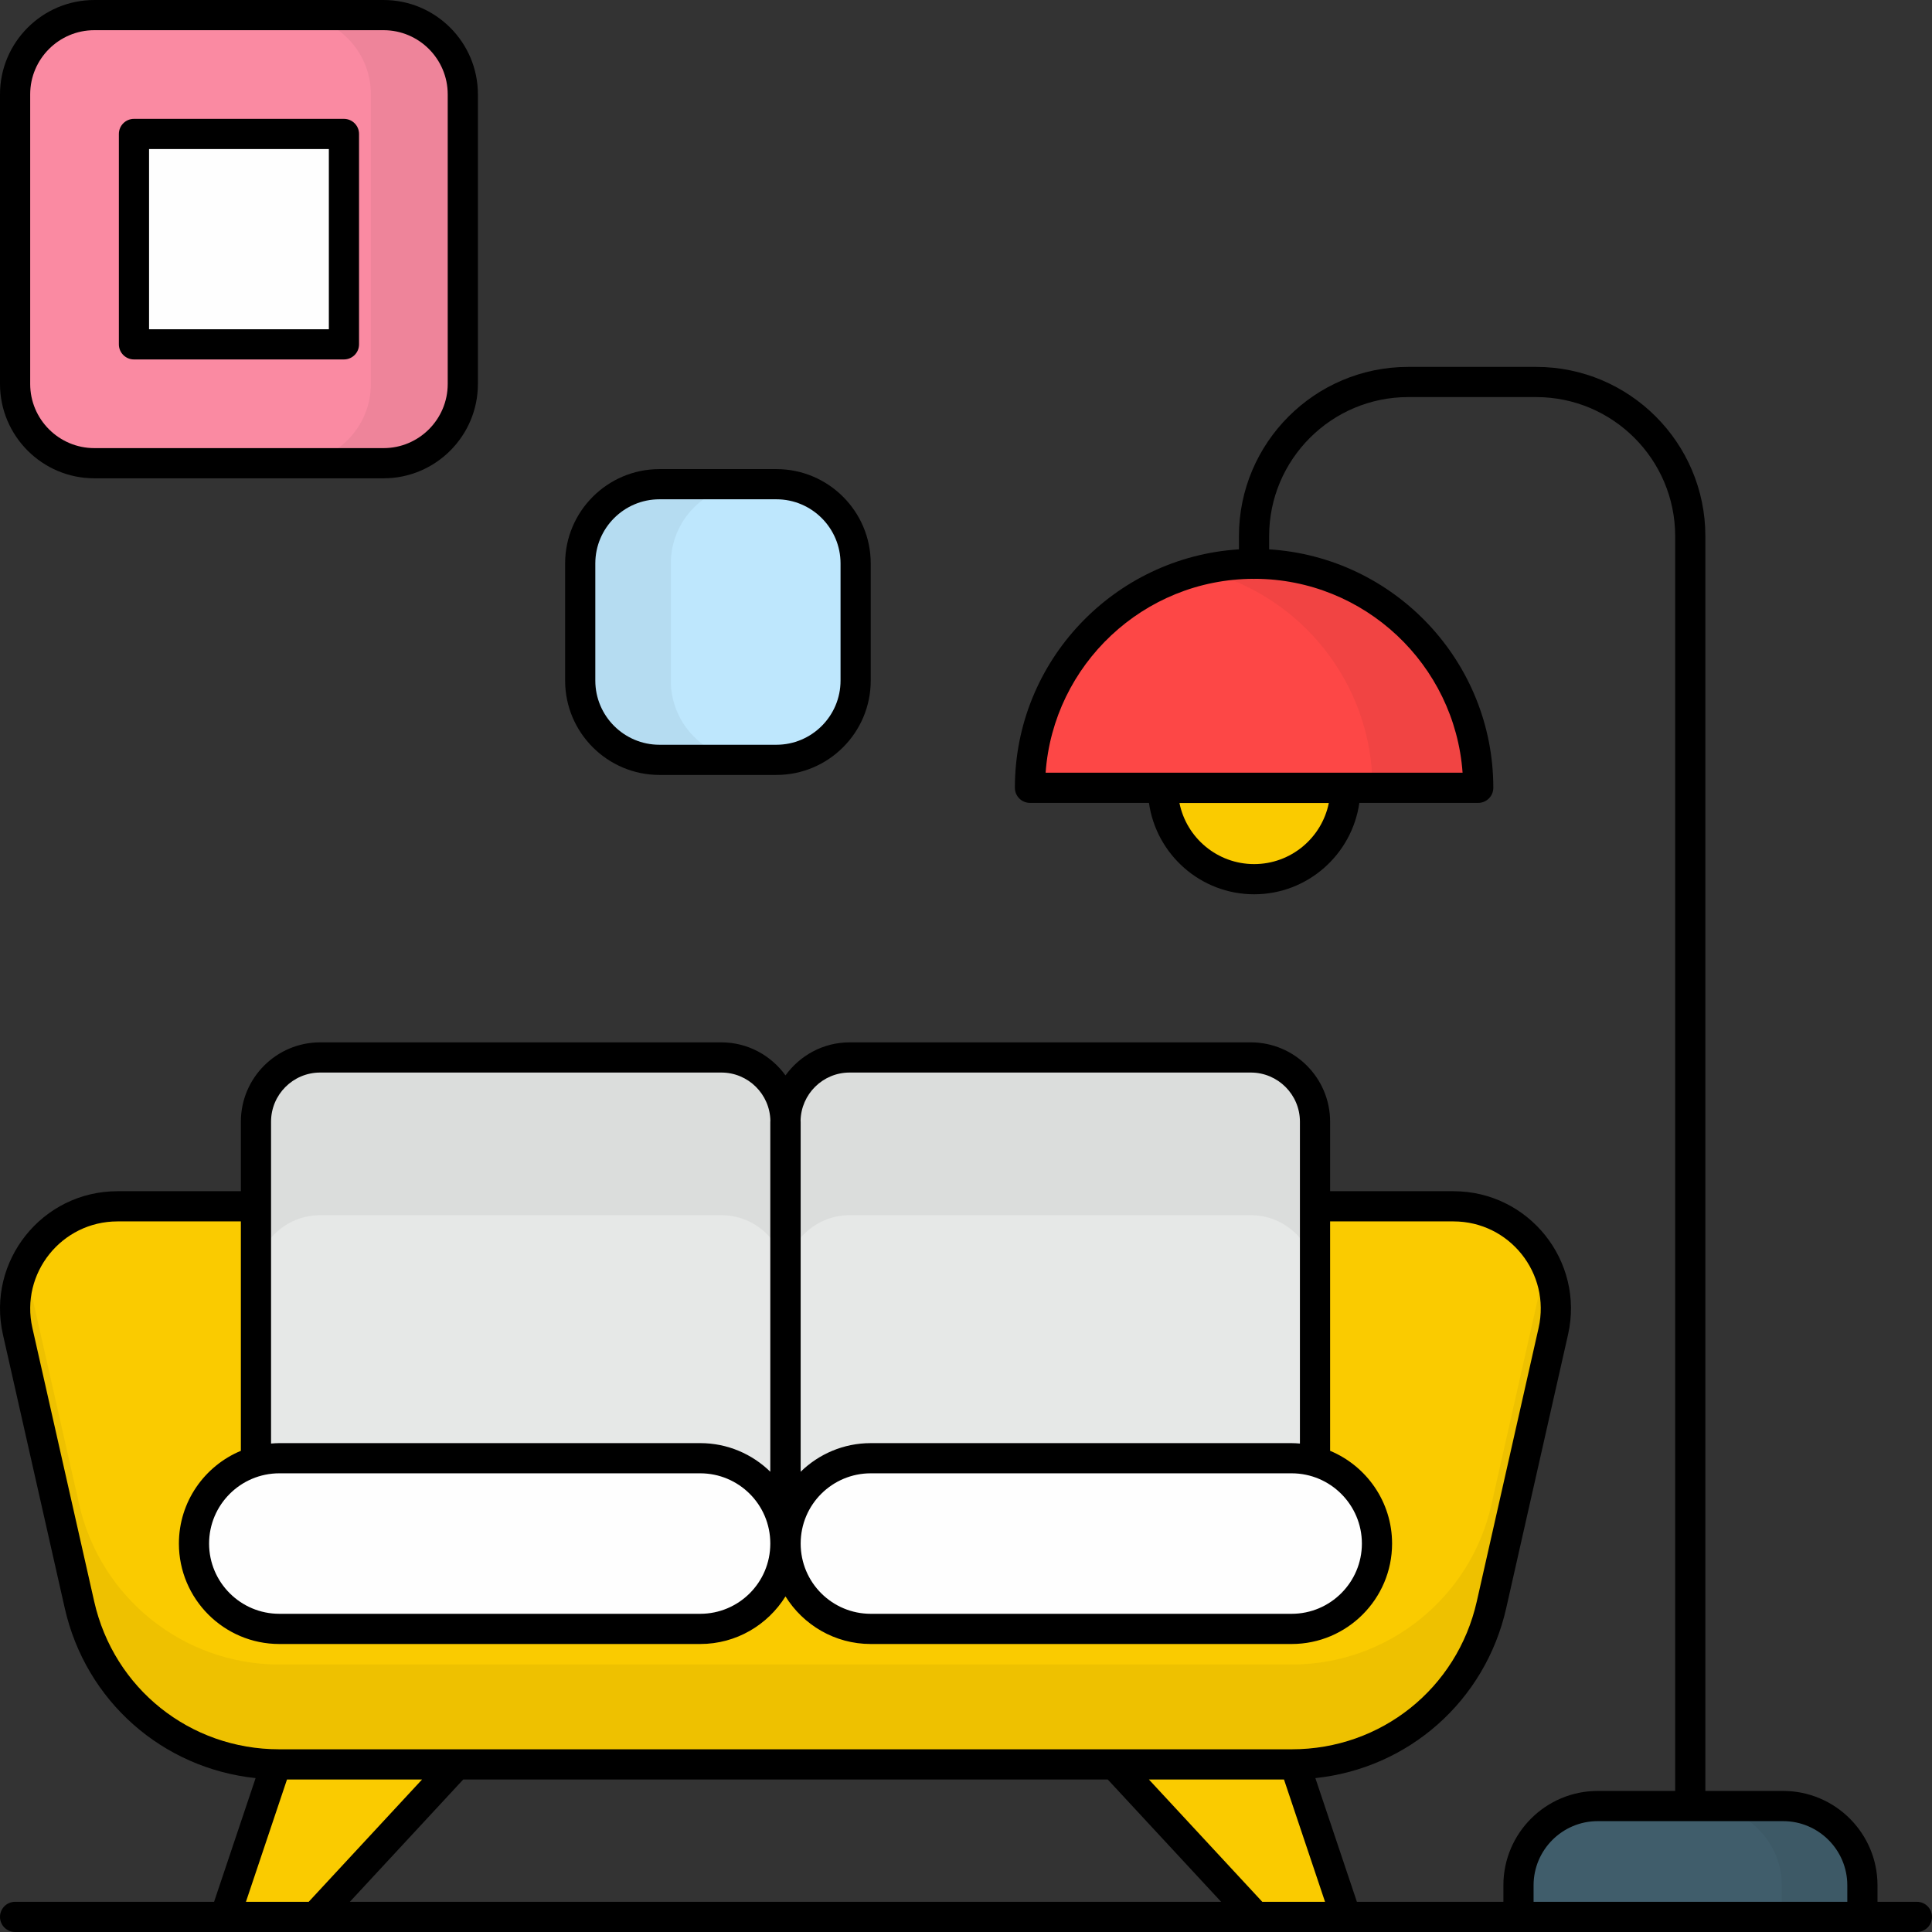 <svg id="Layer_1" enable-background="new 0 0 512 512" height="512" viewBox="0 0 512 512" width="512" xmlns="http://www.w3.org/2000/svg"><rect x="0" y="0" width="512" height="512" fill="#333333" stroke="none"/><g id="_x30_3_Living_Room"><g><g><path d="m411.646 352.792-16.382 72.493c-5.59 24.733-27.564 42.297-52.921 42.297h-268.36c-25.357 0-47.333-17.563-52.921-42.297l-16.382-72.493c-3.834-16.967 9.066-33.108 26.461-33.108h354.045c17.393 0 30.294 16.141 26.46 33.108z" fill="#facb00"/><path d="m411.609 352.81-16.38 72.449c-5.565 24.779-27.509 42.314-52.92 42.314h-268.274c-25.41 0-47.354-17.535-53.025-42.314l-16.38-72.449c-1.365-6.194-.525-12.285 1.995-17.535l14.385 63.525c5.669 24.676 27.615 42.316 53.025 42.316h268.274c25.411 0 47.354-17.64 52.92-42.316l14.385-63.735c2.52 5.249 3.465 11.445 1.995 17.745z" opacity=".05"/><g fill="#e6e8e7"><path d="m208.183 297.249v111.81h-140.35v-111.81c0-9.397 7.617-17.014 17.014-17.014h106.325c9.394 0 17.011 7.617 17.011 17.014z"/><path d="m348.492 297.249v111.81h-140.35v-111.81c0-9.397 7.617-17.014 17.014-17.014h106.325c9.394 0 17.011 7.617 17.011 17.014z"/></g><g fill="#fefefe"><path d="m51.409 409.058c0 12.49 10.125 22.615 22.615 22.615h111.548c12.49 0 22.615-10.125 22.615-22.615 0-12.49-10.125-22.615-22.615-22.615h-111.548c-12.49 0-22.615 10.125-22.615 22.615z"/><path d="m208.139 409.058c0 12.49 10.125 22.615 22.615 22.615h111.548c12.49 0 22.615-10.125 22.615-22.615 0-12.49-10.125-22.615-22.615-22.615h-111.549c-12.489 0-22.614 10.125-22.614 22.615z"/></g><path d="m121.015 467.581-37.464 40.417h-23.938l13.566-40.417z" fill="#facb00"/><path d="m295.31 467.581 37.464 40.417h23.937l-13.565-40.417z" fill="#facb00"/><path d="m493.556 499.618v8.38h-91.14v-8.38c0-11.597 9.402-21 21-21h49.139c11.599.001 21.001 9.403 21.001 21z" fill="#405d6b"/><path d="m493.508 499.599v8.4h-21.314v-8.4c0-11.55-9.45-21-21-21h21.314c11.655.001 21 9.45 21 21z" opacity=".05"/><path d="m356.552 208.802c0 13.36-10.832 24.192-24.192 24.192s-24.192-10.832-24.192-24.192z" fill="#facb00"/><path d="m332.349 149.379c-32.803 0-59.394 26.591-59.394 59.394h118.789c-.001-32.802-26.592-59.394-59.395-59.394z" fill="#fd4746"/><path d="m391.764 208.75h-28.034c0-27.93-19.32-51.345-45.36-57.644 4.515-1.155 9.135-1.68 13.965-1.68 32.864-.001 59.429 26.565 59.429 59.324z" opacity=".05"/><path d="m122.65 25.001v76.754c0 11.597-9.402 21-21 21h-76.649c-11.597 0-21-9.402-21-21v-76.754c0-11.597 9.402-21 21-21h76.65c11.597 0 20.999 9.401 20.999 21z" fill="#fa8aa2"/><path d="m122.65 25.001v76.754c0 11.55-9.449 21-21 21h-24.36c11.656 0 21-9.45 21-21v-76.754c0-11.55-9.345-21-21-21h24.36c11.551.001 21 9.45 21 21z" opacity=".05"/><path d="m35.501 35.5h55.647v55.755h-55.647z" fill="#fefefe"/><path d="m226.751 149.318v31.051c0 11.597-9.402 21-21 21h-30.986c-11.597 0-21-9.402-21-21v-31.051c0-11.597 9.402-21 21-21h30.986c11.597-.001 21 9.401 21 21z" fill="#bee7fd"/><path d="m198.775 201.401h-24.044c-11.55 0-21-9.45-21-21v-31.08c0-11.55 9.449-21 21-21h24.044c-11.655 0-21 9.45-21 21v31.08c0 11.549 9.345 21 21 21z" opacity=".05"/><g><path d="m508.001 504h-10.445v-4.381c0-13.785-11.215-25-25-25h-20.617v-332.543c0-24.729-20.117-44.845-44.844-44.845h-33.915c-24.731 0-44.847 20.117-44.847 44.845v3.506c-33.084 2.089-59.379 29.592-59.379 63.191 0 2.208 1.789 4 4 4h31.528c1.941 13.666 13.686 24.221 27.878 24.221s25.937-10.555 27.878-24.221h31.505c2.211 0 4-1.791 4-4 0-33.61-26.312-61.119-59.41-63.192v-3.505c0-20.316 16.531-36.846 36.848-36.846h33.914c20.316 0 36.843 16.53 36.843 36.846v332.542h-20.523c-13.785 0-25 11.215-25 25v4.382h-38.826l-11.004-32.783c24.654-2.598 45.001-20.371 50.578-45.051l16.383-72.49c4.405-19.488-10.419-37.992-30.363-37.992h-32.692v-18.435c0-11.588-9.426-21.013-21.016-21.013h-106.322c-7 0-13.171 3.475-16.992 8.754-3.821-5.279-9.991-8.754-16.992-8.754h-106.324c-11.588 0-21.013 9.426-21.013 21.013v18.435h-32.692c-19.985 0-34.756 18.538-30.364 37.99l16.381 72.491c5.58 24.681 25.926 42.455 50.58 45.051l-11.004 32.782h-52.734c-2.208 0-4 1.791-4 4 0 2.208 1.791 4 4 4h504c2.211 0 4-1.791 4-4s-1.788-3.998-3.998-3.998zm-175.641-275.006c-9.765 0-17.934-6.967-19.793-16.193h39.585c-1.858 9.227-10.026 16.193-19.792 16.193zm55.239-24.22h-110.5c2.05-28.62 25.942-51.28 55.05-51.384.065.003.119.037.184.037.068 0 .124-.035.191-.039 29.118.091 53.023 22.758 55.075 51.386zm-202.027 222.899h-111.549c-10.264 0-18.613-8.351-18.613-18.615s8.35-18.615 18.613-18.615h111.549c10.149 0 18.567 8.216 18.567 18.615-.001 10.394-8.414 18.615-18.567 18.615zm45.181-37.23h111.549c10.262 0 18.613 8.351 18.613 18.615s-8.351 18.615-18.613 18.615h-111.549c-10.149 0-18.567-8.216-18.567-18.615 0-10.393 8.414-18.615 18.567-18.615zm-5.599-106.208h106.323c7.176 0 13.016 5.837 13.016 13.014v85.306c-.724-.059-1.452-.111-2.191-.111h-111.549c-7.221 0-13.77 2.9-18.57 7.586v-92.781c0-.073-.02-.14-.022-.212.117-7.077 5.89-12.802 12.993-12.802zm-140.309 0h106.323c7.103 0 12.876 5.725 12.992 12.801-.001.072-.022.14-.022.212v92.778c-4.8-4.684-11.348-7.584-18.569-7.584h-111.546c-.739 0-1.467.052-2.191.111v-85.306c0-7.175 5.838-13.012 13.013-13.012zm-59.882 140.169-16.381-72.491c-3.273-14.484 7.74-28.228 22.559-28.228h32.692v60.796c-9.63 4.008-16.422 13.513-16.422 24.579 0 14.676 11.939 26.615 26.613 26.615h111.549c9.534 0 17.89-5.056 22.591-12.612 4.7 7.556 13.056 12.612 22.591 12.612h111.547c14.676 0 26.613-11.939 26.613-26.615 0-11.066-6.791-20.569-16.422-24.579v-60.796h32.692c14.844 0 25.826 13.773 22.559 28.226v.002l-16.383 72.492c-5.215 23.067-25.371 39.178-49.02 39.178h-47.031c-36.634 0-166.002 0-221.328 0-23.648-.002-43.806-16.113-49.019-39.179zm268.6 47.177 30.049 32.418h-230.9l30.049-32.418zm-228.387 32.419 10.881-32.418h35.797l-30.049 32.418zm269.344 0-30.051-32.418h35.801l10.879 32.418zm71.894 0v-4.381c0-9.373 7.625-17 17-17h49.14c9.375 0 17 7.627 17 17v4.381z"/><path d="m25 126.757h76.65c13.785 0 25-11.215 25-25v-76.756c0-13.785-11.215-25-25-25h-76.65c-13.785 0-25 11.215-25 25v76.755c0 13.786 11.214 25.001 25 25.001zm-17-101.756c0-9.373 7.627-17 17-17h76.65c9.373 0 17 7.627 17 17v76.755c0 9.373-7.627 17-17 17h-76.65c-9.373 0-17-7.627-17-17z"/><path d="m35.502 95.256h55.646c2.208 0 4-1.791 4-4v-55.756c0-2.208-1.791-4-4-4h-55.646c-2.208 0-4 1.791-4 4v55.756c-.001 2.21 1.791 4 4 4zm4-55.755h47.646v47.755h-47.646z"/><path d="m174.763 205.367h30.989c13.785 0 25-11.215 25-25v-31.05c0-13.785-11.215-25-25-25h-30.989c-13.785 0-25 11.215-25 25v31.051c0 13.784 11.215 24.999 25 24.999zm-16.999-56.05c0-9.373 7.627-17 17-17h30.989c9.373 0 17 7.627 17 17v31.051c0 9.373-7.627 17-17 17h-30.989c-9.373 0-17-7.627-17-17z"/></g></g><g opacity=".05"><g><path d="m208.225 296.74v41.16c-.106.21-.106.419 0 .631-.106.21-.106.316-.106.525v-1.154c-.525-8.924-7.98-15.855-16.905-15.855h-106.363c-9.45 0-17.01 7.56-17.01 17.01v-41.79c0-9.45 7.56-17.01 17.01-17.01h106.364c9.135-.001 16.695 7.243 17.01 16.483z"/><path d="m348.504 297.265v41.79c0-9.449-7.664-17.01-17.01-17.01h-106.365c-8.924 0-16.38 6.93-16.905 15.855-.106.21-.106.419 0 .631-.106.21-.106.316-.106.525v-41.79c0-.21 0-.316.106-.525.209-9.24 7.77-16.485 16.905-16.485h106.364c9.346 0 17.011 7.558 17.011 17.009z"/></g></g></g></g></svg>